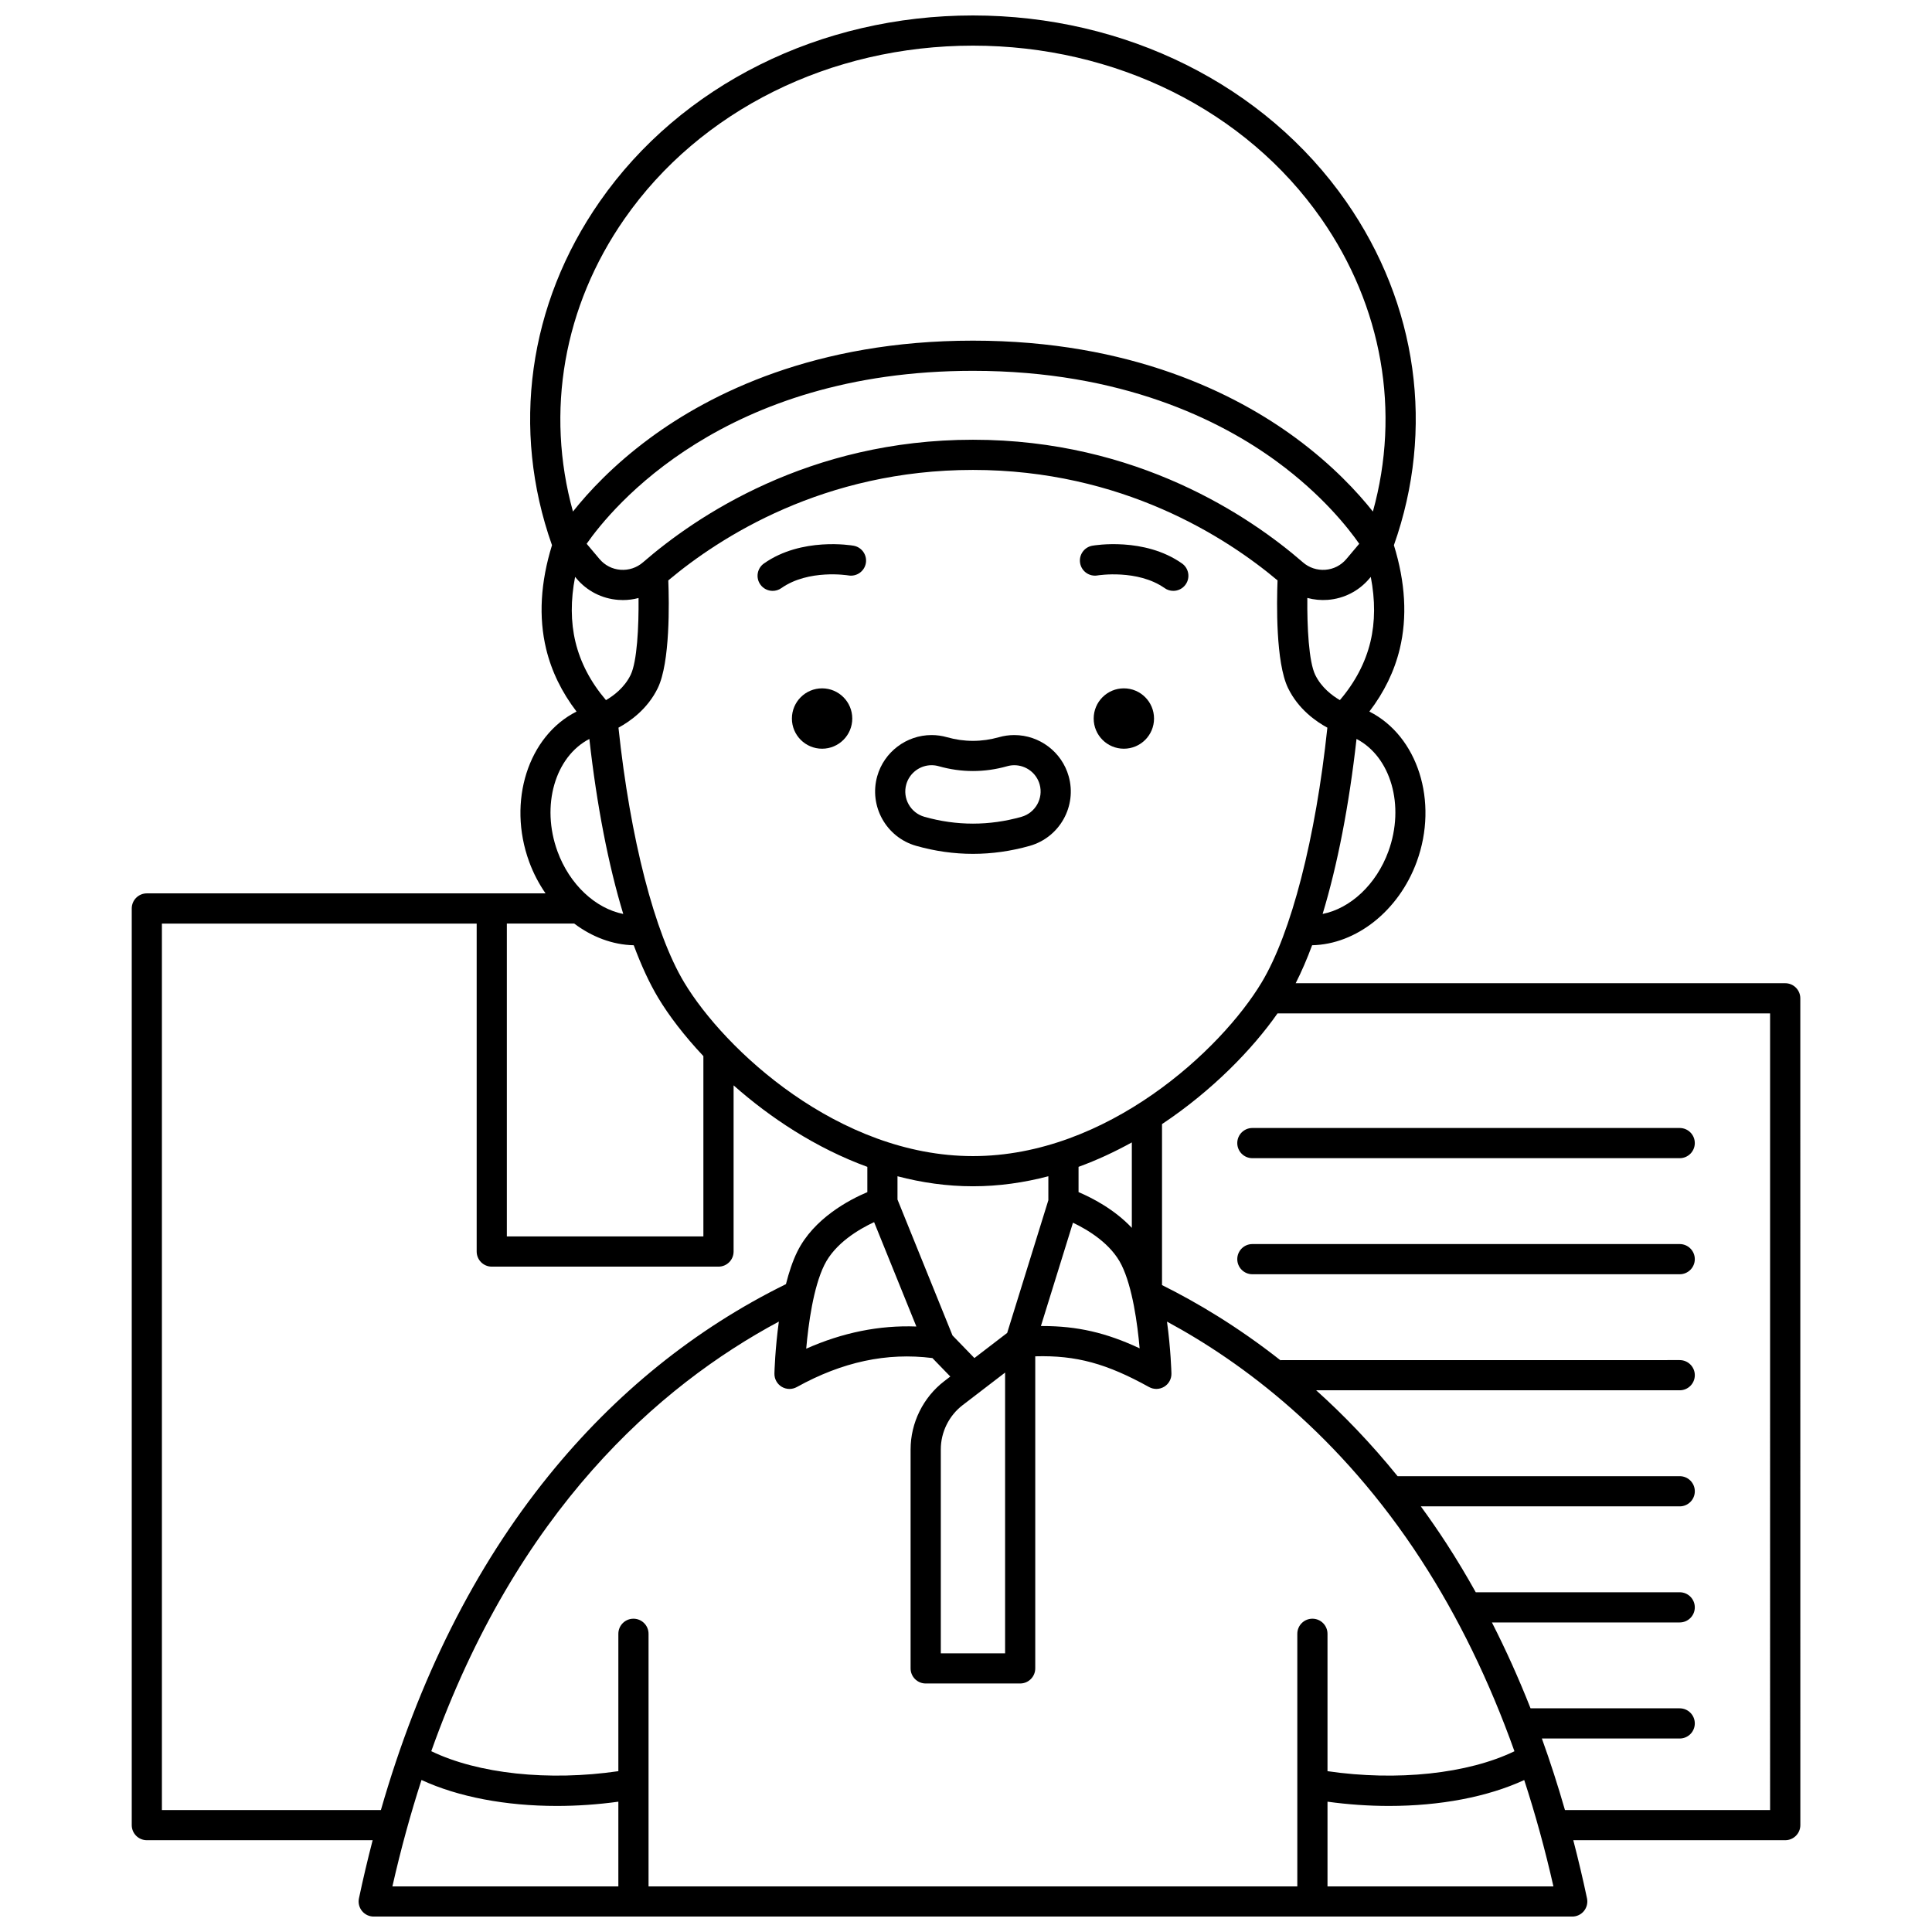 <?xml version="1.0" encoding="UTF-8"?>
<!-- Uploaded to: SVG Repo, www.svgrepo.com, Generator: SVG Repo Mixer Tools -->
<svg width="800px" height="800px" version="1.1" viewBox="144 144 512 512" xmlns="http://www.w3.org/2000/svg">
 <defs>
  <clipPath id="a">
   <path d="m178 148.09h444v503.81h-444z"/>
  </clipPath>
 </defs>
 <path d="m449.83 334.42c0 4.414-3.578 7.996-7.996 7.996s-7.996-3.582-7.996-7.996c0-4.418 3.578-8 7.996-8s7.996 3.582 7.996 8"/>
 <path d="m457.24 293.32c-9.977-7.031-23.195-4.801-23.754-4.703-2.176 0.383-3.625 2.457-3.242 4.633 0.383 2.176 2.457 3.625 4.633 3.242 0.105-0.02 10.586-1.688 17.758 3.363 0.699 0.492 1.504 0.73 2.301 0.73 1.258 0 2.492-0.59 3.273-1.695 1.27-1.801 0.836-4.297-0.969-5.57z"/>
 <path d="m369.86 334.42c0 4.414-3.582 7.996-7.996 7.996-4.418 0-8-3.582-8-7.996 0-4.418 3.582-8 8-8 4.414 0 7.996 3.582 7.996 8"/>
 <path d="m370.21 288.62c-0.559-0.098-13.777-2.328-23.754 4.703-1.805 1.273-2.238 3.766-0.965 5.57 0.777 1.105 2.016 1.695 3.273 1.695 0.797 0 1.598-0.238 2.301-0.73 7.203-5.074 17.602-3.391 17.77-3.363 2.172 0.375 4.238-1.074 4.625-3.246 0.375-2.172-1.074-4.242-3.25-4.629z"/>
 <path d="m412.8 338.8c-1.383 0-2.754 0.191-4.066 0.566-4.598 1.297-9.211 1.293-13.758 0.008-1.332-0.383-2.715-0.574-4.102-0.574-6.664 0-12.582 4.481-14.395 10.891-2.246 7.938 2.383 16.223 10.316 18.469 4.961 1.406 10.023 2.121 15.047 2.121 5.016 0 10.074-0.711 15.043-2.117 7.938-2.25 12.566-10.531 10.324-18.449-1.805-6.426-7.727-10.914-14.41-10.914zm1.902 21.664c-8.516 2.41-17.223 2.41-25.727-0.004-3.695-1.047-5.848-4.902-4.801-8.602 0.844-2.984 3.598-5.07 6.699-5.07 0.645 0 1.285 0.09 1.914 0.27 5.988 1.695 12.102 1.699 18.133-0.004 0.609-0.176 1.246-0.262 1.887-0.262 3.109 0 5.871 2.086 6.711 5.086 1.035 3.688-1.121 7.539-4.816 8.586z"/>
 <g clip-path="url(#a)">
  <path d="m617.09 404.56h-129.72c1.523-2.992 2.981-6.359 4.356-10.062 11.645-0.234 22.957-9.07 27.727-22.129 5.848-16.02 0.215-33.363-12.559-39.797 3.926-5.133 6.637-10.695 8.059-16.613 2.019-8.398 1.492-17.633-1.555-27.473 10.883-30.746 6.305-63.863-12.66-91.082-21.52-30.875-58.488-49.309-98.898-49.309-40.41 0-77.379 18.434-98.895 49.309-18.965 27.215-23.543 60.336-12.66 91.078-3.047 9.84-3.578 19.074-1.555 27.473 1.422 5.918 4.133 11.484 8.059 16.613-12.77 6.434-18.406 23.777-12.559 39.797 1.113 3.047 2.594 5.852 4.344 8.387h-105.66c-2.207 0-4 1.789-4 4v242.92c0 2.207 1.789 4 4 4h59.844c-1.309 5.043-2.527 10.176-3.633 15.414-0.25 1.18 0.047 2.406 0.809 3.344 0.758 0.938 1.898 1.48 3.106 1.48h317.62c1.207 0 2.348-0.543 3.106-1.48 0.758-0.938 1.055-2.164 0.809-3.344-1.105-5.234-2.328-10.367-3.637-15.414h56.172c2.207 0 4-1.789 4-4l-0.008-219.11c0-2.207-1.793-4-4-4zm-96.453 152.87c9.805 15.105 18.059 32.055 24.707 50.668-12.355 5.973-31.082 7.981-49.543 5.281v-36.406c0-2.207-1.789-4-4-4-2.207 0-4 1.789-4 4v66.938h-171.93v-66.938c0-2.207-1.789-4-4-4-2.207 0-4 1.789-4 4v36.406c-18.477 2.699-37.223 0.688-49.578-5.297 22.672-63.762 60.281-96.781 92.113-113.85-0.996 7.231-1.164 13.293-1.176 13.754-0.035 1.434 0.699 2.777 1.922 3.519 0.637 0.387 1.355 0.578 2.074 0.578 0.668 0 1.332-0.168 1.938-0.5 12.074-6.684 23.844-9.203 35.934-7.684l4.742 4.894-1.605 1.234c-5.582 4.281-8.918 11.039-8.918 18.074v58.039c0 2.207 1.789 4 4 4h25.035c2.207 0 4-1.789 4-4v-82.703c10.887-0.305 18.941 1.934 30.156 8.141 0.605 0.332 1.27 0.5 1.938 0.5 0.719 0 1.438-0.195 2.074-0.578 1.227-0.742 1.961-2.086 1.922-3.519-0.012-0.461-0.184-6.516-1.176-13.738 19.934 10.75 45.777 29.906 67.375 63.184zm-118.8-99.055c6.883 0 13.57-0.973 19.988-2.656v6.344l-10.914 35.176-8.684 6.66-5.805-5.992-14.578-36.016v-6.172c6.426 1.688 13.113 2.656 19.992 2.656zm44.18 42.949c-8.863-4.152-16.531-5.91-25.734-5.91h-0.43l8.496-27.383c3.988 1.895 10.098 5.57 12.879 11.223 2.898 5.887 4.211 15.547 4.789 22.07zm-46.91 15.055 11.254-8.633v74.402h-17.039v-54.043c-0.004-4.562 2.16-8.949 5.785-11.727zm-23.461-48.5 11.199 27.66c-9.77-0.375-19.543 1.59-29.191 5.879 0.574-6.523 1.883-16.246 4.797-22.168 2.852-5.801 9.223-9.523 13.195-11.371zm68.301 1.516c-4.676-4.973-10.664-8.008-14.121-9.473v-6.695c4.922-1.797 9.637-4 14.121-6.477zm-42.109-19.016c-35.629 0-65.852-28.242-76.531-46.039-7.848-13.078-14.301-38.168-17.406-67.5 3.047-1.648 7.715-4.922 10.422-10.5 3.289-6.777 3.012-22.688 2.781-28.527 13.695-11.492 41.27-29.277 80.73-29.277 39.465 0 67.039 17.789 80.73 29.277-0.227 5.84-0.508 21.75 2.781 28.527 2.707 5.578 7.375 8.852 10.422 10.5-3.106 29.328-9.559 54.422-17.406 67.5-10.672 17.801-40.895 46.039-76.523 46.039zm-123.52-61.625h17.859c4.731 3.562 10.211 5.637 15.77 5.746 2.012 5.402 4.184 10.102 6.496 13.953 2.805 4.676 6.871 10.016 11.961 15.426v47.789h-52.086zm210.96-95.734c-13.977-12.133-43.922-32.484-87.438-32.484s-73.461 20.352-87.438 32.484c-1.664 1.445-3.781 2.141-5.973 1.977-2.172-0.168-4.144-1.18-5.551-2.848l-3.41-4.043c6.672-9.562 36.336-45.832 102.37-45.832 39.441 0 65.562 13.07 80.531 24.035 12.031 8.812 19.004 17.719 21.84 21.797l-3.41 4.043c-1.406 1.668-3.379 2.68-5.551 2.848-2.188 0.164-4.312-0.531-5.973-1.977zm22.66 76.605c-3.215 8.809-10.086 15.129-17.43 16.582 3.918-12.902 7.016-28.758 8.984-46.379 9.074 4.711 12.879 17.66 8.445 29.797zm-4.762-55.535c-1.324 5.512-4.043 10.695-8.094 15.445-2.023-1.172-4.898-3.32-6.535-6.688-1.707-3.512-2.168-12.742-2.09-20.387 1.742 0.465 3.562 0.652 5.41 0.512 4.324-0.336 8.246-2.348 11.043-5.664l0.359-0.426c1.191 6.152 1.176 11.918-0.094 17.207zm-197.67-112.11c20.02-28.73 54.539-45.883 92.332-45.883 37.797 0 72.312 17.152 92.332 45.883 16.188 23.23 21.004 51.113 13.66 77.586-4-5.047-10.617-12.238-20.367-19.438-15.973-11.793-43.789-25.852-85.629-25.852-41.836 0-69.656 14.059-85.629 25.852-9.75 7.199-16.367 14.391-20.367 19.438-7.336-26.469-2.519-54.352 13.668-77.586zm-13.098 94.902 0.359 0.426c2.797 3.316 6.719 5.328 11.043 5.664 0.426 0.031 0.852 0.051 1.273 0.051 1.41 0 2.797-0.188 4.137-0.543 0.078 7.644-0.387 16.863-2.094 20.375-1.637 3.371-4.516 5.516-6.535 6.688-4.051-4.75-6.769-9.934-8.094-15.445-1.266-5.289-1.285-11.059-0.09-17.215zm3.777 42.949c1.969 17.621 5.062 33.477 8.984 46.379-7.344-1.457-14.215-7.769-17.43-16.578-4.434-12.141-0.629-25.09 8.445-29.801zm-113.28 283.85v-234.92h83.418v86.914c0 2.207 1.789 4 4 4h60.086c2.207 0 4-1.789 4-4v-44.043c9.711 8.598 21.82 16.625 35.445 21.602v6.695c-4.738 2.004-14.223 6.949-18.578 15.801-1.23 2.496-2.207 5.469-2.992 8.582-24.027 11.816-45.188 28.875-62.895 50.766-19.609 24.238-34.504 53.973-44.449 88.605zm68.797-7.965c9.742 4.504 22.359 6.879 35.875 6.879 5.332 0 10.809-0.375 16.293-1.129v22.449h-59.879c2.258-9.98 4.848-19.367 7.711-28.199zm240.1 28.199v-22.449c5.488 0.754 10.961 1.129 16.293 1.129 13.5 0 26.105-2.371 35.84-6.863 2.945 9.035 5.535 18.43 7.738 28.184zm117.29-20.234h-54.363c-1.863-6.488-3.902-12.809-6.117-18.957h36.527c2.207 0 4-1.789 4-4 0-2.207-1.789-4-4-4h-39.527c-3.117-7.898-6.531-15.492-10.238-22.758h49.766c2.207 0 4-1.789 4-4 0-2.207-1.789-4-4-4h-54.051c-2.469-4.422-5.043-8.727-7.742-12.887-2.231-3.438-4.508-6.719-6.812-9.875h68.609c2.207 0 4-1.789 4-4 0-2.207-1.789-4-4-4h-74.766c-7.066-8.73-14.352-16.27-21.582-22.762h96.348c2.207 0 4-1.789 4-4 0-2.207-1.789-4-4-4l-105.61 0.012c-0.074 0-0.145 0.02-0.219 0.023-11.277-8.875-22.102-15.312-31.367-19.914v-42.664c13.406-8.922 24.078-19.988 30.605-29.332h130.54z"/>
 </g>
 <path d="m475.89 442.93c-2.207 0-4 1.789-4 4 0 2.207 1.789 4 4 4h113.25c2.207 0 4-1.789 4-4 0-2.207-1.789-4-4-4z"/>
 <path d="m589.14 473.69h-113.25c-2.207 0-4 1.789-4 4 0 2.207 1.789 4 4 4h113.25c2.207 0 4-1.789 4-4 0-2.211-1.793-4-4-4z"/>
</svg>